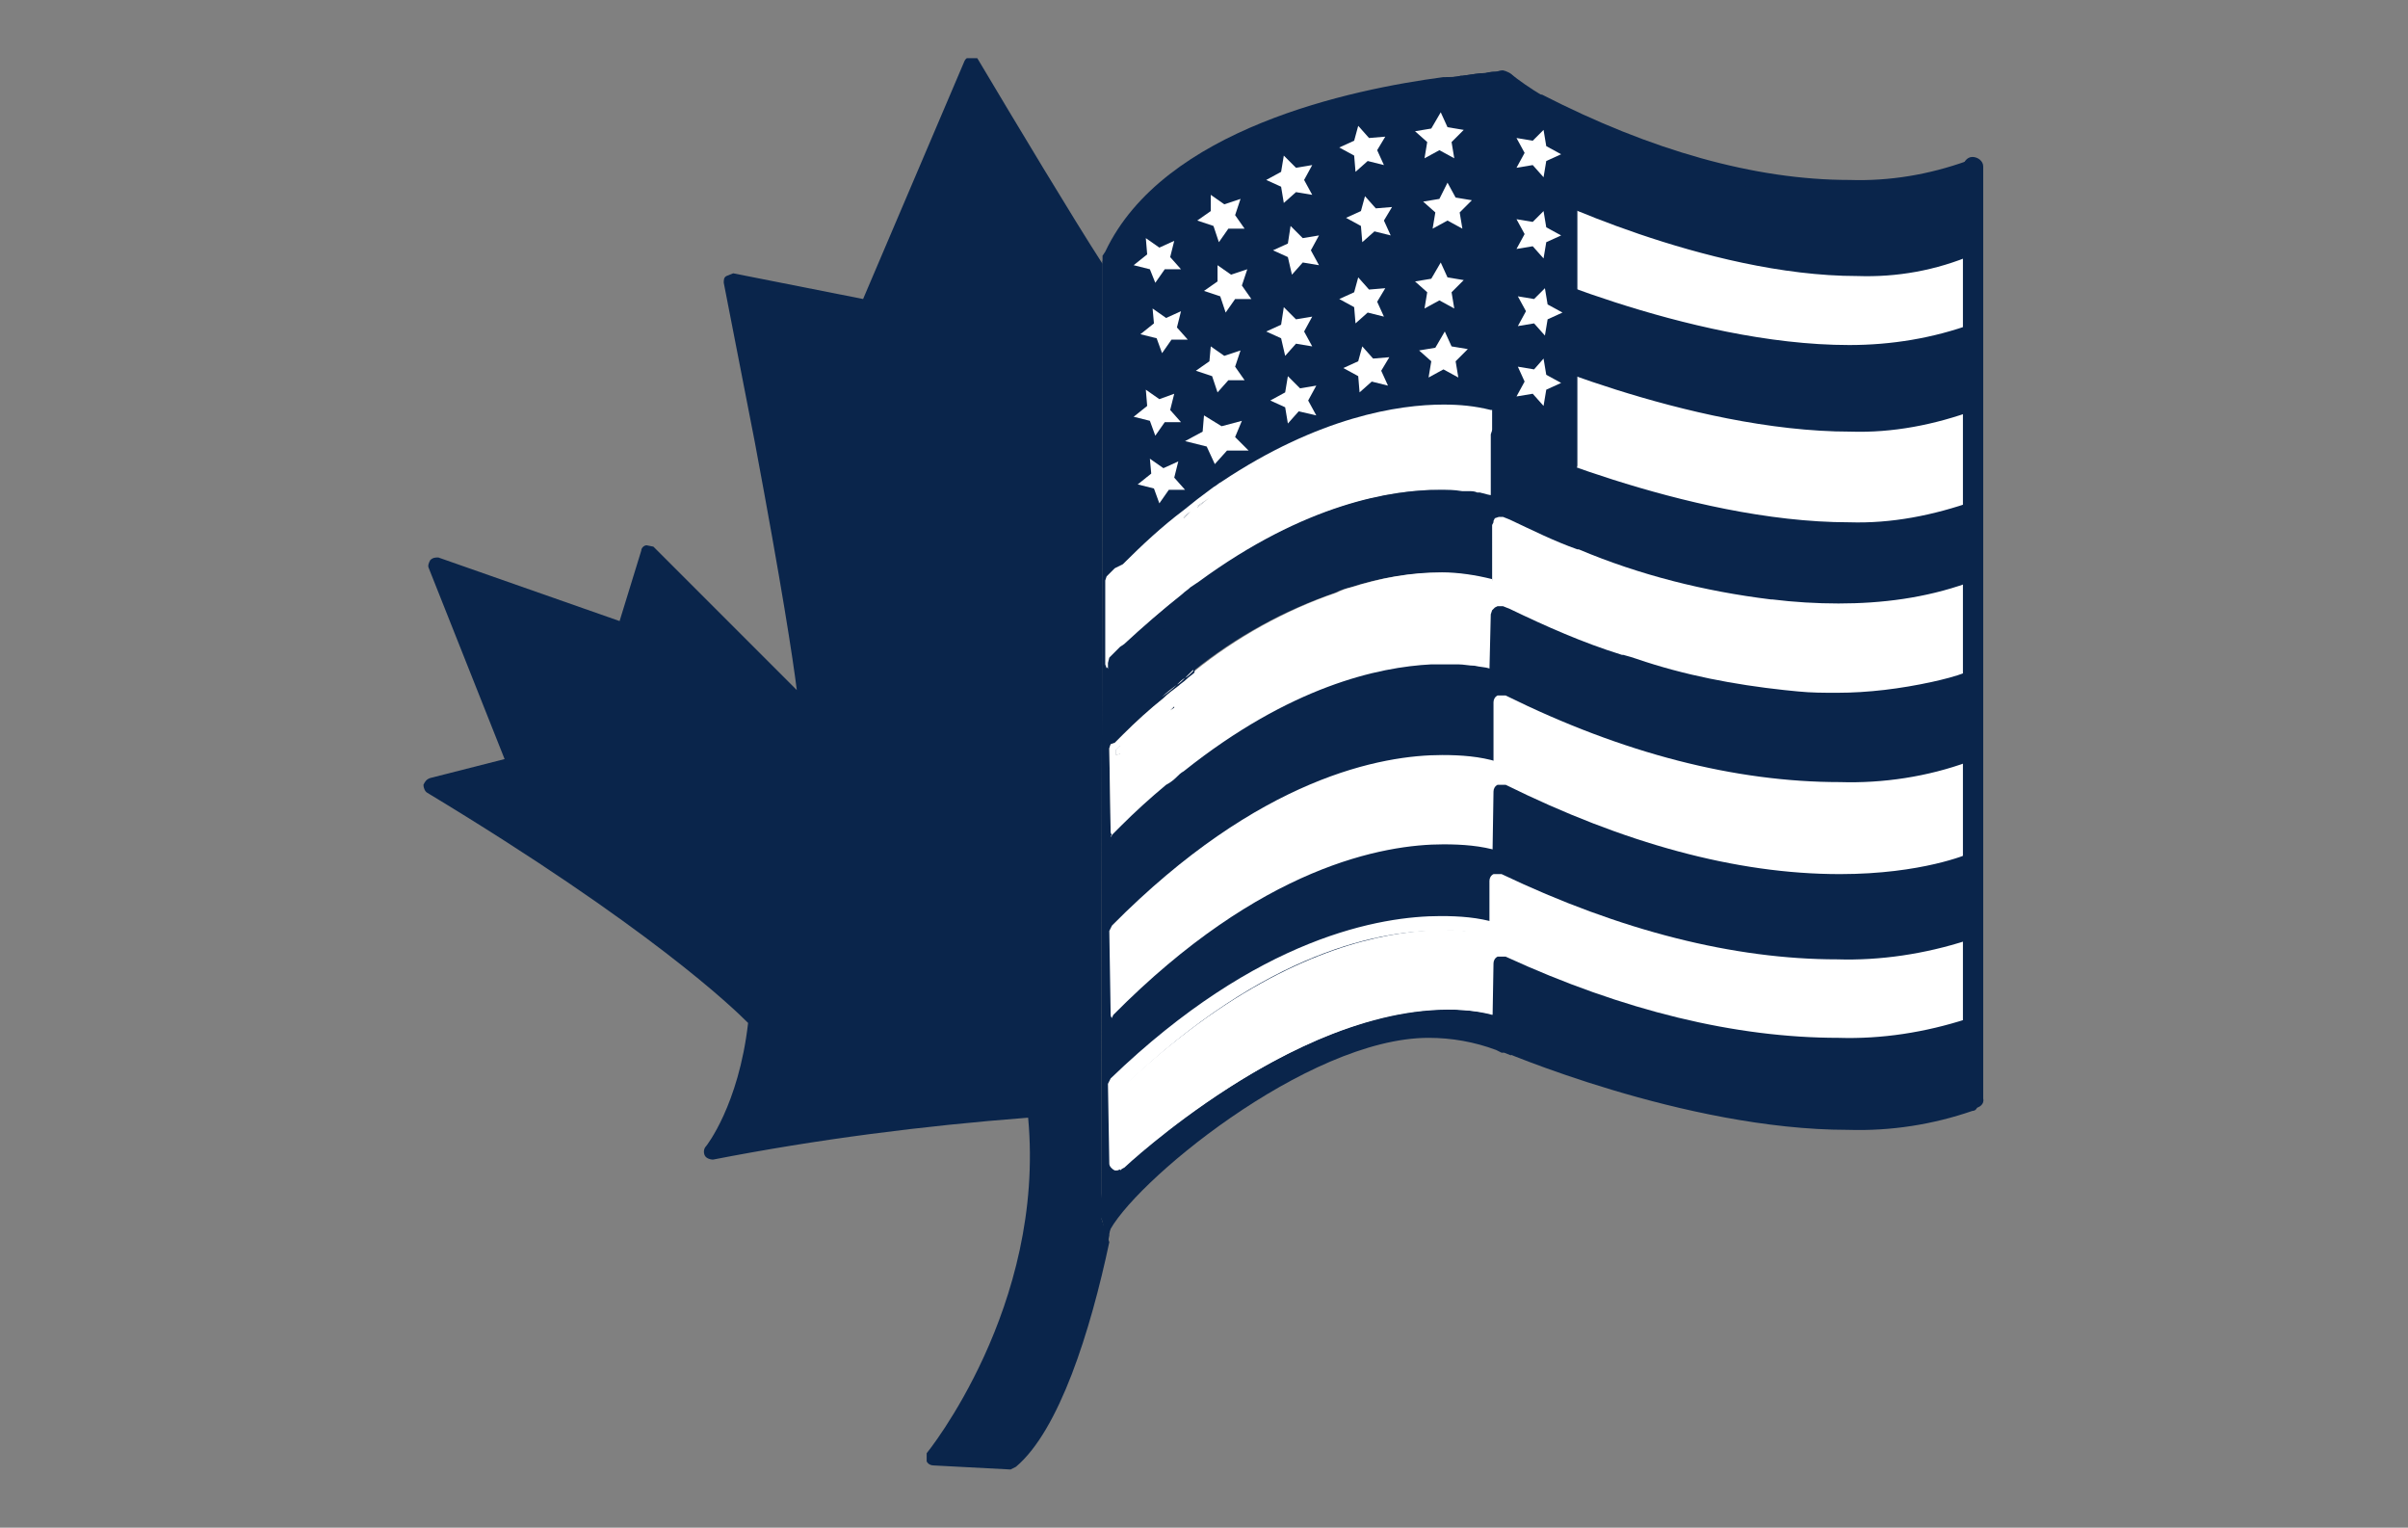 <?xml version="1.0" encoding="utf-8"?>
<!-- Generator: Adobe Illustrator 25.4.1, SVG Export Plug-In . SVG Version: 6.00 Build 0)  -->
<svg version="1.1" id="Layer_1" xmlns="http://www.w3.org/2000/svg" xmlns:xlink="http://www.w3.org/1999/xlink" x="0px" y="0px"
	 viewBox="0 0 178 112.9" style="enable-background:new 0 0 178 112.9;" xml:space="preserve">
<rect x="0" y="0" width="178" height="112.9" fill="#808080" stroke="none"/>
<style type="text/css">
	.st0{fill:#0A254B;}
	.st1{clip-path:url(#SVGID_00000091703148502500317720000016366335072369561497_);}
	.st2{fill:#FFFFFF;}
	.st3{display:none;}
	.st4{display:inline;}
</style>
<g id="Group_545" transform="translate(0 0)">
	<path id="Path_715" class="st0" d="M82.5,55.4v0.4l0.3-0.1v-0.6L82.5,55.4z"/>
	<path id="Path_716" class="st0" d="M86.5,52.5l0.3-0.2v-0.1L86.5,52.5z"/>
	<g id="Group_544" transform="translate(0 -0.001)">
		<g>
			<defs>
				<rect id="SVGID_1_" x="31.3" y="4.3" width="115.4" height="104.3"/>
			</defs>
			<clipPath id="SVGID_00000155840765704997727580000011581594646514281624_">
				<use xlink:href="#SVGID_1_"  style="overflow:visible;"/>
			</clipPath>
			<g id="Group_543" style="clip-path:url(#SVGID_00000155840765704997727580000011581594646514281624_);">
				<path id="Path_717" class="st0" d="M87.5,43.8c0.2-0.2,0.4-0.3,0.6-0.5v0.4l0,0.4v0.4l0,0.4l0,0.3c-0.1,1.5-0.2,3.2-0.4,4.9v0
					l0,0.1c-0.2,0.2-0.4,0.3-0.6,0.5c-0.4,0.3-0.8,0.6-1.1,0.9l0,0c-1,0.8-2,1.7-3,2.7l-0.3,0.3l-0.3,0.3L82.1,55L82,55.3v0l0,0.1
					l0.1,6.1l0.1,0.3l0.1-0.1l0.4-0.4l0.2-0.2c1-1.1,2.2-2.1,3.3-3c0.2-0.2,0.5-0.4,0.7-0.5L86.7,58l-0.1,0.4l0,0.4v0l-0.1,0.4
					c-0.3,1.9-0.5,3.7-0.8,5.5l-0.1,0.3l-0.1,0.5v0l-0.1,0.3c0,0.2,0,0.4-0.1,0.6v0l-0.1,0.3c-0.3,2-0.6,3.9-0.9,5.6l-0.1,0.4
					l-0.1,0.4v0l-0.1,0.5l-0.1,0.4l-0.1,0.5v0c-0.3,1.9-0.6,3.4-0.7,4.3c-0.1,0.3-0.1,0.6-0.2,0.9l-0.1,0.2v0.1
					c0,0.2-0.1,0.4-0.1,0.6l-0.1,0.3c0,0.2-0.1,0.5-0.1,0.9c-0.1,0.5-0.2,1.2-0.3,2l0,0.3v0.1c-0.1,0.8-0.3,1.6-0.4,2.5
					c-0.1,0.3-0.1,0.5-0.2,0.8c-0.2,0.8-0.3,1.7-0.5,2.6L81.6,90v-2.5l0.1-62.2l0-3.5l0-1l0.1,0.1c0.2,0.3,0.4,0.5,0.5,0.7l0,0
					c0.2,0.3,0.4,0.5,0.6,0.7h0l0,0c0.6,0,6.5-2.2,6.5-2.2c-0.7,1.6-1.3,3.2-1.8,4.8l-0.1,0.2c-0.4,1.3-0.7,2.6-1,4
					c-0.1,0.7-0.2,1.4-0.3,2c-0.1,1.1,0,2.2,0.3,3.2c0,0.3,0.1,0.5,0.3,0.7c0.1,0.2,0.3,0.5,0.5,0.7c0.1,0.1,0.2,0.3,0.3,0.5
					c0.1,0.3,0.2,0.6,0.3,1v0l-0.2,0.2l-0.3,0.2c-1.6,1.2-3.1,2.6-4.5,4L82.4,42l-0.2,0.2l-0.3,0.3l-0.1,0.1l-0.1,0.3v6.2l0.1,0.3
					v-0.3l0.2-0.4l0.2-0.2l0.1-0.1l0.5-0.5l0.1-0.1l0.3-0.2C84.5,46.2,86,44.9,87.5,43.8"/>
				<path id="Path_718" class="st0" d="M87.4,38.2l0.5-0.4l0,0.1L87.4,38.2L87.4,38.2z"/>
				<path id="Path_719" class="st0" d="M88,37.8l-0.5,0.4v0.1L88,37.8L88,37.8z M88.1,43.3c-0.2,0.2-0.4,0.3-0.6,0.5v0.3l0,0.5
					l0,0.3l0,0.5v0.3c-0.1,1.5-0.2,3.2-0.4,5v0.1c0.2-0.2,0.4-0.3,0.6-0.5c0.2-0.1,0.4-0.3,0.6-0.5l0-0.1c0.2-1.9,0.3-3.5,0.4-4.9
					l0-0.4V44l0-0.4v-0.8L88.1,43.3z M87.8,50.7l0.3-0.2v-0.1L87.8,50.7z M89.8,19.7c-0.2-0.2-0.4-0.2-0.6-0.1
					c-1.2,0.5-2.5,0.9-3.6,1.3l-0.2,0.1c-1.1,0.4-2,0.7-2.3,0.8l-0.2-0.3h0c-0.2-0.2-0.4-0.5-0.6-0.8v0c-0.2-0.2-0.3-0.5-0.5-0.8
					l-0.1-0.1v1.1l0,1l0,0c0.2,0.2,0.3,0.4,0.5,0.6l0,0c0.3,0.4,0.5,0.4,0.6,0.4h0.1c1.8-0.5,3.7-1.1,5.4-1.8
					c-0.3,0.8-0.8,2-1.2,3.3c-0.1,0.3-0.2,0.6-0.2,0.8c-0.4,1.4-0.8,2.8-1,4.2c-0.1,0.8-0.2,1.6-0.2,2.4c0,0.9,0.1,1.8,0.3,2.7l0,0
					c0.1,0.6,0.4,1.1,0.8,1.6l0.1,0.1c0.2,0.4,0.4,0.9,0.4,1.3v0.1l0.3-0.2l0.2-0.2l0.5-0.4v0c-0.1-0.5-0.3-1.1-0.7-1.5
					c-0.3-0.3-0.5-0.7-0.6-1.1l0-0.1c-0.3-1-0.3-2-0.2-3l0-0.5c0.4-3.1,1.2-6.1,2.4-9l0.2-0.5c0.1-0.3,0.2-0.5,0.3-0.8
					C90,20.2,89.9,19.9,89.8,19.7 M88.1,50.5L88.1,50.5l-0.3,0.2L88.1,50.5z M87.5,43.8v0.3l0,0.5l0,0.3l0,0.5v0.3
					c-0.1,1.5-0.2,3.2-0.4,5v0.1c0.2-0.2,0.4-0.3,0.6-0.5c0.2-0.1,0.4-0.3,0.6-0.5l0-0.1c0.2-1.9,0.3-3.5,0.4-4.9l0-0.4V44L88,44.4
					v-0.4l0-0.4c0.2-0.2,0.4-0.3,0.6-0.4v-0.4l-0.6,0.4C87.9,43.4,87.7,43.6,87.5,43.8 M88,37.8l-0.5,0.4v0.1L88,37.8L88,37.8z
					 M86.1,58.1l-0.1,0.4L86,59l-0.1,0.4l-0.1,0.5v0c-0.2,1.8-0.5,3.6-0.7,5.4v0l-0.1,0.3L85,66.2L85,66.5l-0.1,0.6l0,0.3v0
					c-0.3,1.9-0.6,3.7-0.9,5.5l-0.1,0.5v0l-0.1,0.4l-0.1,0.5v0l-0.1,0.4c-0.1,0.2-0.1,0.4-0.1,0.5v0c-0.1,0.6-0.2,1.2-0.3,1.8v0.1
					c-0.2,0.8-0.3,1.7-0.5,2.4v0l-0.1,0.2l0,0.1v0.1c0,0,0,0.2-0.1,0.5v0.1c-0.1,0.3-0.1,0.8-0.2,1.4c-0.1,0.6-0.2,1.3-0.3,2.1
					l0,0.2c-0.1,0.9-0.3,2-0.5,3.1V90l0.1,0.3l0.3,1.5l0.1-0.5l0-0.1c0.3-1.4,0.5-2.7,0.8-3.9l0.1-0.2c0-0.2,0.1-0.5,0.1-0.7v0
					c0.1-0.6,0.2-1.2,0.3-1.8v-0.2c0.2-1.2,0.3-2.2,0.5-2.9c0-0.4,0.1-0.7,0.1-0.8l0-0.3v0c0-0.1,0.1-0.3,0.1-0.6l0-0.3v0
					c0.1-0.3,0.1-0.6,0.2-0.9c0.2-1.1,0.5-2.6,0.8-4.4l0.1-0.5l0.1-0.5v0l0.1-0.4l0.1-0.5l0.1-0.4c0.3-1.7,0.6-3.6,0.9-5.6l0-0.3
					c0-0.2,0.1-0.4,0.1-0.6l0.1-0.2c0-0.2,0-0.4,0.1-0.6l0.1-0.3c0.2-1.6,0.4-3.2,0.6-4.8c0-0.2,0.1-0.5,0.1-0.7l0-0.3v0l0.1-0.5
					l0.1-0.4v0l0.1-0.4c-0.2,0.2-0.4,0.3-0.6,0.5S86.3,57.9,86.1,58.1 M88,37.8l-0.5,0.4v0.1L88,37.8L88,37.8z M86.8,57.6
					c-0.2,0.2-0.5,0.4-0.7,0.5l-0.1,0.4L86,59l-0.1,0.4l-0.1,0.5v0c-0.2,1.8-0.5,3.6-0.7,5.4v0l-0.1,0.3L85,66.2L85,66.5l-0.1,0.6
					l0,0.3v0c-0.3,1.9-0.6,3.7-0.9,5.5l-0.1,0.5v0l-0.1,0.4l-0.1,0.5v0l-0.1,0.4c-0.1,0.2-0.1,0.4-0.1,0.5v0
					c-0.1,0.6-0.2,1.2-0.3,1.8v0.1c-0.2,0.8-0.3,1.7-0.5,2.4v0l0.5-0.5l0.2-0.2c0.2-0.2,0.5-0.4,0.7-0.6c0.2-1.1,0.5-2.6,0.8-4.4
					l0.1-0.5l0.1-0.5v0l0.1-0.4l0.1-0.5l0.1-0.4c0.3-1.7,0.6-3.6,0.9-5.6l0-0.3c0-0.2,0.1-0.4,0.1-0.6l0.1-0.2c0-0.2,0-0.4,0.1-0.6
					l0.1-0.3c0.2-1.6,0.4-3.2,0.6-4.8c0-0.2,0.1-0.5,0.1-0.7l0-0.3v0l0.1-0.5l0.1-0.4v0l0.1-0.4C87.2,57.2,87,57.4,86.8,57.6
					 M87.8,50.7l0.3-0.2v-0.1L87.8,50.7z M88,44.4v-0.4l0-0.4v-0.4c-0.2,0.2-0.4,0.3-0.6,0.5v0.3l0,0.5l0,0.3l0,0.5v0.3
					c-0.1,1.5-0.2,3.2-0.4,5v0.1c0.2-0.2,0.4-0.3,0.6-0.5c0.2-0.1,0.4-0.3,0.6-0.5l0-0.1c0.2-1.9,0.3-3.5,0.4-4.9l0-0.4V44L88,44.4z
					"/>
				<path id="Path_720" class="st0" d="M82,91.8L82,91.8c-1.4,6.6-3.7,13.9-6.9,16.6l-0.4,0.2h0l-5.7-0.3c-0.2,0-0.4-0.1-0.5-0.3
					v-0.6c0,0,8.8-10.8,7.5-24.8c-7.8,0.6-15.6,1.6-23.3,3.1c-0.2,0-0.5-0.1-0.6-0.3c-0.1-0.2-0.1-0.5,0.1-0.7c0,0,2.4-3,3.1-9.1
					c-1.1-1.1-7.3-7.1-23.7-17c-0.2-0.1-0.3-0.4-0.3-0.6c0.1-0.2,0.2-0.4,0.5-0.5l5.5-1.4l-5.6-14.1c-0.1-0.2,0-0.4,0.1-0.6
					c0.2-0.2,0.4-0.2,0.6-0.2l13.4,4.7l1.6-5.2c0-0.2,0.2-0.4,0.4-0.4l0.5,0.1l10.6,10.6c-0.3-2.4-1.1-7.6-3.1-18.3l-2.3-11.8
					c0-0.2,0-0.4,0.2-0.5l0.5-0.2l9.6,1.9l7.5-17.6c0.1-0.2,0.3-0.3,0.5-0.4c0.2,0,0.4,0.1,0.5,0.3c2.8,4.7,7,11.7,9.2,15.1v1.1l0,1
					l0,3.5l-0.1,62.2V90l0.1,0.3L82,91.8z"/>
				<path id="Path_721" class="st0" d="M88,37.9l-0.5,0.4v-0.1L88,37.9L88,37.9z"/>
				<path id="Path_722" class="st0" d="M89.4,36.8c-0.3,0.2-0.6,0.5-0.9,0.7l0-0.1C88.8,37.2,89.1,37,89.4,36.8"/>
				<path id="Path_723" class="st0" d="M82.8,55.7l-0.3,0.1v-0.4l0.3-0.3V55.7z"/>
				<path id="Path_724" class="st0" d="M86.8,52.3l-0.3,0.2L86.8,52.3L86.8,52.3z"/>
				<path id="Path_725" class="st0" d="M88.1,50.4L88.1,50.4l-0.3,0.3L88.1,50.4z"/>
				<path id="Path_726" class="st0" d="M111.3,76.3l-0.4-0.2l-0.6-0.3c-0.3-0.2-0.6-0.3-1-0.4h0c-4-1.3-9.1,0.5-13.8,3l-0.2,0.1
					c-4.4,2.5-8.6,5.5-12.5,8.8c-0.4,0.4-0.7,0.6-0.7,0.6V61.7l0.4-0.4l0.2-0.2c1-1.1,2.2-2.1,3.3-3c0.2-0.2,0.5-0.4,0.7-0.5
					s0.4-0.4,0.6-0.5c7.9-6.3,14.4-7.7,18.3-7.9c0.3,0,0.6,0,0.9,0c0.4,0,0.8,0,1.1,0c0.4,0,0.8,0.1,1.2,0.1
					c0.5,0.1,0.8,0.1,1.1,0.2l0.2,0l0.1-4.2l-0.1-0.3v-2.2c-1.2-0.3-2.5-0.5-3.7-0.5c-2.3,0-4.5,0.4-6.7,1.1
					c-0.4,0.1-0.7,0.2-1.1,0.4c-3.8,1.3-7.4,3.3-10.5,5.8l0,0.1c-0.2,0.2-0.4,0.3-0.6,0.5c-0.2,0.2-0.4,0.3-0.6,0.5
					c-0.4,0.3-0.8,0.6-1.1,0.9l0,0c-1,0.8-2,1.7-3,2.7l-0.3,0.3l-0.3,0.3v-6.4l0.1-0.1l0.5-0.5l0.1-0.1l0.3-0.2
					c1.4-1.3,2.8-2.6,4.3-3.7c0.2-0.2,0.4-0.3,0.6-0.5l0.6-0.4c7.9-5.8,14.3-6.8,17.8-6.8c0.6,0,1.1,0,1.7,0.1l0.5,0
					c0.2,0,0.4,0.1,0.6,0.1l0.2,0c0.5,0.1,0.8,0.2,0.9,0.2l0-3.7v-2.5l-0.1,0c-1.2-0.3-2.3-0.4-3.5-0.4c-3.3,0-9.2,0.9-16.4,5.7
					c-0.2,0.1-0.4,0.3-0.6,0.4c-0.3,0.2-0.5,0.4-0.8,0.6l-0.4,0.3l-0.5,0.4l-0.2,0.2l-0.3,0.2c-1.6,1.2-3.1,2.6-4.5,4L82.4,42
					l-0.2,0.2V19.1C86.5,9.2,102.8,6.6,108.6,6l0.5-0.1h0.1c0.5-0.1,1-0.1,1.2-0.1l0.3,0l0,2l0,4.2v0l0,6.6l0,0.3v0l0,6.1v0.5l0,2.5
					l0,2.3v2.9l0.1,4.2v1.5l0.1,5.7v1l0,4.5v1.7l0,0.4l0,5.6v0.9l0.1,4.7v2.1l0,5.1v0l0,0.6v0.8L111.3,76.3z"/>
				<path id="Path_727" class="st0" d="M82.5,55.4v0.4l0.3-0.1v-0.6L82.5,55.4z M82.5,55.4v0.4l0.3-0.1v-0.6L82.5,55.4z M111.9,72.4
					v-1.4l-0.1-4.7v-1.7l-0.1-5.1v-1.6l-0.1-5v-1.5l-0.1-5v-1.5l-0.1-4.9V38l0-4.4l0-0.6v-1.3l-0.1-5.8v-0.8l-0.1-5.8v-0.8l-0.1-6.1
					v-0.6l0-3.8V7.4l0-1.5V5.4l-0.2-0.1L111,5.3h-0.4c-0.1,0-0.4,0-0.8,0.1c-0.4,0-1,0.1-1.7,0.2h-0.1c-0.4,0.1-0.8,0.1-1.3,0.1
					c-6.8,0.9-20.7,3.8-25,12.9l-0.2,0.3v6.4l-0.1,62.2V90l0.1,0.3l0.3,1.5l0.1-0.5l0-0.1c1.6-3.6,14.7-14.5,23.7-14.5
					c1.7,0,3.4,0.3,5,0.9l0.4,0.2h0.1l0.1,0l0.5,0.2v-1.2L111.9,72.4z M81.9,42.5l0.3-0.3l0.2-0.2l0.4-0.4V19.3
					c4.1-9.2,19.3-11.9,25.4-12.6c0.4,0,0.8-0.1,1.1-0.1c0.3,0,0.5-0.1,0.7-0.1l0.1,0v0.4l0.2,23.4v2.5l0,3.7v0.6l0,0.6v1.1l0,4.2
					v0.9l0,1.3v0.4l0,4.2v1.9l0,0.4v1.6l0,2.7v2.2l0.1,4.5v2.4l0,3.4l0,1.5v1.7l0,3.4l-0.3-0.2l-0.6-0.3c-1.1-0.3-2.2-0.5-3.3-0.5
					c-3.5,0-7.5,1.5-11.2,3.5c-0.3,0.2-0.7,0.3-1,0.5c-4,2.3-7.7,5-11.2,8l-0.1,0l-0.2,0.1V61.2l-0.2,0.2l-0.4,0.4l-0.1,0.1L82,61.6
					l-0.1-6.1l0-0.1v0l0.1-0.3l0.1-0.1l0.3-0.3l0.3-0.3v-6.4l-0.5,0.5l-0.1,0.1L82,48.6l-0.1,0.4v0.3l-0.1-0.3v-6.2L81.9,42.5
					L81.9,42.5z M82.5,55.8l0.3-0.1v-0.6l-0.3,0.3V55.8z"/>
				<path id="Path_728" class="st0" d="M110.8,30.4V31h-0.1l-0.3,0h-0.1v-0.7l-0.1,0c-1.2-0.3-2.3-0.4-3.5-0.4
					c-3.3,0-9.2,0.9-16.4,5.7c-0.2,0.1-0.4,0.3-0.6,0.4c-0.4,0.3-0.8,0.6-1.2,0.9l-0.5,0.4l-0.5,0.4c-1.6,1.2-3.1,2.6-4.5,4L82.4,42
					l-0.2-19.5v-0.9l0-1v-1.5c5.5-10,21.9-12.6,27-13.2h0.1c0.5-0.1,1-0.1,1.2-0.1l0.3,0v2l0,4.4l0,6.4v6.9L110.8,30.4z"/>
				<path id="Path_729" class="st0" d="M88,37.8l-0.5,0.4v0.1L88,37.8L88,37.8z M88.5,37.4L88.5,37.4c0.3-0.2,0.6-0.4,0.9-0.6
					C89.1,37,88.8,37.2,88.5,37.4 M111.3,25.8v-7.3l0-6.2v-0.6l0-3.8V5.9l-0.2-0.4L111,5.3l-0.1,0l-0.1,0l-0.2,0h0
					c-0.1,0-0.4,0-0.8,0.1c-0.4,0-1,0.1-1.7,0.2h-0.1c-0.4,0.1-0.8,0.1-1.3,0.2c-6.6,1-19.8,4-25,12.9l-0.1,0.3v0.1l-0.1,0.2v1.7
					l0,1l0,3.5l0.1,17.3l0.1-0.1l0.3-0.3l0.2-0.2l0.4-0.4c1.4-1.4,2.9-2.7,4.5-4l0.3-0.2l-0.3,0.2c-1.5,1.1-3,2.4-4.4,3.8l-0.1-18.5
					v-1.4l0-2.2c5.1-9,19.5-11.8,25.4-12.6c0.4,0,0.8-0.1,1.1-0.1c0.3,0,0.5-0.1,0.7-0.1l0.1,0v0.4l0.1,23.4l0.1,0v1.2h0.1l0.2,0
					h0.1l0.1,0h0.1l0.2-0.1l0.1-0.2l0.1-0.3L111.3,25.8z M88.4,36.9l0.4-0.3L88.4,36.9l-0.5,0.3l-0.2,0.2l0.2-0.2L88.4,36.9z"/>
				<path id="Path_730" class="st2" d="M110.7,31v0.6l0,0.7v1l-0.1,3.4v0.5l-0.2,0l-0.5-0.1l-0.1,0c-7.3-1.4-15.6,3.1-21.1,7
					l-0.6,0.4c-0.2,0.1-0.4,0.3-0.6,0.4c-1.6,1.2-2.9,2.3-3.8,3l-0.4,0.4l-0.4,0.4c-0.3,0.3-0.5,0.5-0.5,0.5v-0.8l0.5-0.5l0.1-0.1
					l0.3-0.2c1.4-1.3,2.8-2.6,4.3-3.7c0.2-0.2,0.4-0.3,0.6-0.5l0.6-0.4c7.9-5.8,14.3-6.8,17.8-6.8c0.6,0,1.1,0,1.7,0.1l0.5,0
					c0.2,0,0.4,0.1,0.6,0.1l0.2,0c0.5,0.1,0.8,0.2,0.9,0.2l0-3.7v-1.9l0.1,0L110.7,31L110.7,31z"/>
				<path id="Path_731" class="st2" d="M111,30.5L111,30.5l-0.1-0.1l-0.1,0l-0.4-0.1l-0.1,0v2.5l0,3.7c-0.2,0-0.5-0.1-0.9-0.2
					l-0.2,0c-0.2-0.1-0.4-0.1-0.6-0.1l-0.5,0c-0.4,0-0.8,0-1.1,0c-6.6,0-13.5,3.7-18.4,7.1c-0.2,0.2-0.4,0.3-0.6,0.4
					c-0.2,0.1-0.4,0.3-0.6,0.4c-1.9,1.4-3.3,2.6-4.3,3.4l-0.3,0.2l-0.1,0.1l-0.5,0.5l-0.1,0.1L82,48.6l-0.2,0.4v0.3l0.2,0.2l0.1,0
					l0.1,0l0.1,0l0.3-0.2l0.1-0.1c0.2-0.2,0.6-0.5,1.2-1.1l0.1-0.1c0.8-0.7,1.9-1.6,3.3-2.6c0.2-0.2,0.4-0.3,0.6-0.5
					c0.2-0.2,0.4-0.3,0.6-0.4c4.8-3.4,11.8-7.4,18.4-7.4c0.6,0,1.2,0,1.8,0.1c0.3,0,0.6,0.1,0.9,0.2c0.2,0,0.4,0,0.6,0.1h0.1l0.1,0
					l0.4-0.1h0.1l0.1,0l0,0l0.2-0.4l0.1-3.6v-1.3l0-0.3V31L111,30.5z M89.4,36.8c-0.3,0.2-0.6,0.4-0.9,0.6l0,0.1
					C88.8,37.3,89.1,37,89.4,36.8 M88,37.8l-0.5,0.4v0.1L88,37.8L88,37.8z"/>
				<path id="Path_732" class="st2" d="M110.3,32.8v-2.5l-0.1,0c-1.2-0.3-2.3-0.4-3.5-0.4c-3.3,0-9.2,0.9-16.4,5.7
					c-0.2,0.1-0.4,0.3-0.6,0.4c-0.4,0.3-0.8,0.6-1.2,0.9l-0.5,0.4l-0.5,0.4c-1.6,1.2-3.1,2.6-4.5,4L82.4,42l-0.2,0.2l-0.3,0.3
					l-0.1,0.1l-0.1,0.3v6.2l0.1,0.3v-0.3l0.2-0.4l0.2-0.2l0.1-0.1l0.5-0.5l0.1-0.1l0.3-0.2c1.4-1.3,2.8-2.6,4.3-3.7
					c0.2-0.2,0.4-0.3,0.6-0.5l0.6-0.4c7.9-5.8,14.3-6.8,17.8-6.8c0.6,0,1.1,0,1.7,0.1l0.5,0c0.2,0,0.4,0.1,0.6,0.1l0.2,0
					c0.5,0.1,0.8,0.2,0.9,0.2L110.3,32.8z M89.4,36.8c-0.3,0.2-0.6,0.5-0.9,0.7l0-0.1C88.8,37.2,89.1,37,89.4,36.8 M88,37.8L88,37.8
					l-0.5,0.5v-0.1L88,37.8z"/>
				<path id="Path_733" class="st0" d="M87.8,50.7l0.3-0.3v0.1L87.8,50.7z"/>
				<path id="Path_734" class="st0" d="M110.3,37.1v6.1h-0.1v-0.4c-1.2-0.3-2.5-0.5-3.7-0.5c-2.3,0-4.5,0.4-6.7,1.1
					c-0.4,0.1-0.7,0.2-1.1,0.4c-3.8,1.3-7.4,3.3-10.5,5.8l0,0.1c-0.2,0.2-0.4,0.3-0.6,0.5c-0.2,0.2-0.4,0.3-0.6,0.5
					c-0.4,0.3-0.8,0.6-1.1,0.9l0,0c-1,0.8-2,1.7-3,2.7l-0.3,0.3l-0.1-5v-0.5l0.4-0.4l0.4-0.4l0.5-0.4c1.2-1.2,2.4-2.3,3.8-3.3
					c0.2-0.2,0.4-0.3,0.6-0.5c0.2-0.2,0.4-0.3,0.6-0.4v0c10.9-8.2,19-7.2,21.1-6.7C110,37,110.2,37,110.3,37.1L110.3,37.1z"/>
				<path id="Path_735" class="st0" d="M110.9,37L110.9,37l-0.3-0.3l-0.1-0.1l-0.2,0v0c-0.2,0-0.5-0.1-0.9-0.2l-0.2,0
					c-0.2-0.1-0.4-0.1-0.6-0.1l-0.5,0c-0.6-0.1-1.1-0.1-1.7-0.1c-3.5,0-9.9,1-17.8,6.8l-0.6,0.4c-0.2,0.2-0.4,0.3-0.6,0.5
					c-1.5,1.2-2.9,2.4-4.3,3.7l-0.3,0.2l-0.1,0.1l-0.5,0.5l-0.1,0.1L82,48.6l-0.1,0.4v0.3l0.1,5.8l0,0l0.1-0.3l0.1-0.1l0.3-0.3
					l0.3-0.3c1-1,2-1.9,3-2.7c-0.9,0.7-1.8,1.5-2.7,2.3L83,49.3l0.6-0.6l0.4-0.4l0.1-0.1c1.1-1.1,2.2-2,3.3-2.9
					c0.2-0.2,0.4-0.4,0.6-0.5c0.2-0.2,0.4-0.3,0.6-0.5c7.9-6.1,14.4-7.2,17.8-7.2c0.8,0,1.6,0.1,2.3,0.2c0.3,0,0.6,0.1,0.9,0.2v4.9
					c-1-0.2-2-0.3-3-0.3c-2.4,0-4.7,0.5-7,1.3c2.2-0.7,4.4-1.1,6.7-1.1c1.3,0,2.5,0.1,3.7,0.5v0.9h0.1v0l0.3-0.1l0.1-0.1v0l0.1-0.3
					v-6.1L110.9,37z M88.1,50.5L88.1,50.5l-0.3,0.2L88.1,50.5z M86.8,52.3L86.8,52.3l-0.3,0.2L86.8,52.3z M82.5,55.8l0.3-0.1v-0.6
					l-0.3,0.3V55.8z"/>
				<path id="Path_736" class="st2" d="M110.3,45v-2.2c-1.2-0.3-2.5-0.5-3.7-0.5c-2.3,0-4.5,0.4-6.7,1.1c-0.4,0.1-0.7,0.2-1.1,0.4
					c-3.8,1.3-7.4,3.3-10.5,5.8l0,0.1c-0.2,0.2-0.4,0.3-0.6,0.5c-0.2,0.2-0.4,0.3-0.6,0.5c-0.4,0.3-0.8,0.6-1.1,0.9l0,0
					c-1,0.8-2,1.7-3,2.7l-0.3,0.3l-0.3,0.3L82.1,55L82,55.3v0l0,0.1l0.1,6.1l0.1,0.3l0.1-0.1l0.4-0.4l0.2-0.2c1-1.1,2.2-2.1,3.3-3
					c0.2-0.2,0.5-0.4,0.7-0.5s0.4-0.4,0.6-0.5c7.9-6.3,14.4-7.7,18.3-7.9c0.3,0,0.6,0,0.9,0c0.4,0,0.8,0,1.1,0
					c0.4,0,0.8,0.1,1.2,0.1c0.5,0.1,0.8,0.2,1.1,0.2l0.2,0l0.1-4.2L110.3,45z M86.5,52.5l0.3-0.3v0.1L86.5,52.5z M88.1,50.4
					L88.1,50.4l-0.3,0.3L88.1,50.4z M82.5,55.8v-0.4l0.3-0.3v0.6L82.5,55.8z"/>
				<path id="Path_737" class="st2" d="M82.8,55.7l-0.3,0.1v-0.4l0.3-0.3V55.7z"/>
				<path id="Path_738" class="st2" d="M86.8,52.3l-0.3,0.2L86.8,52.3L86.8,52.3z"/>
				<path id="Path_739" class="st2" d="M87.4,57.1c7.9-6.3,14.4-7.7,18.3-7.9c-6.9,0.5-13.9,4.9-18.4,8.3v0
					c-0.2,0.2-0.4,0.3-0.6,0.5c-0.2,0.2-0.5,0.4-0.7,0.5c-1.7,1.3-2.8,2.4-3.3,2.8l-0.2,0.2v-0.2l0.2-0.2c1-1.1,2.2-2.1,3.3-3
					c0.2-0.2,0.5-0.4,0.7-0.5C87,57.4,87.2,57.2,87.4,57.1"/>
				<path id="Path_740" class="st2" d="M88.1,50.5l-0.3,0.2L88.1,50.5L88.1,50.5z"/>
				<path id="Path_741" class="st2" d="M110.4,43.5v6.1l-0.1,0l0.1-4.2l-0.1-0.3v-1.6L110.4,43.5z"/>
				<path id="Path_742" class="st2" d="M110.9,43.2L110.9,43.2l-0.1-0.1l-0.2-0.1l-0.2-0.1l-0.1,0h-0.1V45l0.1,0.3l-0.1,4.2l-0.2,0
					c-0.3-0.1-0.7-0.1-1.1-0.2c-0.4-0.1-0.8-0.1-1.2-0.1c-0.3,0-0.7,0-1.1,0c-0.3,0-0.6,0-0.9,0c-3.9,0.2-10.4,1.6-18.3,7.9
					c-0.2,0.1-0.4,0.3-0.6,0.5c-0.2,0.2-0.5,0.4-0.7,0.5c-1.2,1-2.3,2-3.3,3l-0.2,0.2l-0.4,0.4l-0.1,0.1v0l0.1,0.1l0.2,0.2l0.2,0
					l0.2,0L83,62c0,0,1.1-1.1,2.9-2.6c0.2-0.2,0.5-0.4,0.7-0.5v0c0.2-0.2,0.4-0.3,0.6-0.5v0c4.3-3.4,11.5-8.1,18.5-8.6
					c1-0.1,2,0,2.9,0.1c0.4,0,0.7,0.1,1.1,0.2l0.5,0.1h0l0.2,0l0.3-0.1l0.1-0.1l0-0.1l0.1-0.3v-6.1L110.9,43.2z M88.1,50.4l-0.3,0.3
					L88.1,50.4L88.1,50.4z M87.6,50.1c0.2-0.1,0.4-0.3,0.6-0.5l0-0.1C88,49.7,87.8,49.9,87.6,50.1L87.6,50.1
					c-0.2,0.1-0.4,0.3-0.6,0.5c-0.4,0.3-0.8,0.6-1.1,0.9c0.4-0.3,0.8-0.6,1.1-0.9C87.2,50.5,87.4,50.3,87.6,50.1 M82.8,55.1
					l-0.3,0.3v0.4l0.3-0.1V55.1z"/>
				<path id="Path_743" class="st0" d="M82.7,68.3c0,0,15.2-15.1,27.8-12v-6.1c0,0-11.8-4.2-27.9,11.9L82.7,68.3z"/>
				<path id="Path_744" class="st0" d="M110.9,49.8L110.9,49.8l-0.2-0.1l-0.2-0.1l-0.2-0.1l-0.2-0.1c-0.3-0.1-0.7-0.1-1.1-0.2
					c-0.4,0-0.8-0.1-1.2-0.1c-0.3,0-0.7,0-1.1,0c-0.3,0-0.6,0-0.9,0c-3.9,0.2-10.4,1.6-18.3,7.9c-0.2,0.1-0.4,0.3-0.6,0.5
					s-0.5,0.4-0.7,0.5c-1.2,1-2.3,2-3.3,3l-0.2,0.2l-0.4,0.4l-0.1,0.1v0L82,62.2l0.1,6.1l0,0.1l0.1,0.2l0.3,0.2l0.1,0h0.2l0.3-0.1
					c0,0,0.7-0.7,1.8-1.6c0.2-0.2,0.4-0.4,0.7-0.5v0c0.2-0.1,0.4-0.3,0.7-0.5c4.4-3.6,12.8-9.5,20.7-9.5c1.2,0,2.3,0.1,3.4,0.4h0.1
					l0.3-0.1l0.1-0.1l0.1-0.1l0.1-0.3v-6.1L110.9,49.8z M85.8,64.8c-0.2,0.2-0.4,0.4-0.6,0.5v0c-0.8,0.6-1.4,1.2-1.9,1.6l-0.1-4.6
					c0.9-0.9,1.8-1.7,2.7-2.5v0c0.2-0.2,0.5-0.4,0.7-0.6l0.6-0.5c8.7-7.2,15.7-8.4,19.4-8.4c1.1,0,2.2,0.1,3.3,0.4v4.9
					c-1-0.2-2-0.3-3-0.3c-7.8,0-15.7,5.2-20.5,8.9C86.2,64.4,86,64.6,85.8,64.8"/>
				<path id="Path_745" class="st2" d="M82.7,74.9c0,0,15.2-15.1,27.8-12v-6.1c0,0-11.8-4.2-27.9,11.9L82.7,74.9z"/>
				<path id="Path_746" class="st2" d="M83.2,69l0.1,4.6c3.2-2.9,13.6-11.7,23.7-11.7c1,0,2,0.1,3,0.3v-4.9
					c-1.1-0.3-2.2-0.4-3.3-0.4C102.4,56.9,93.7,58.5,83.2,69 M82.7,75.5l-0.2,0c-0.2-0.1-0.4-0.3-0.4-0.5L82,68.8l0.2-0.4
					c10.9-11,20-12.6,24.4-12.6c1.4,0,2.8,0.1,4.1,0.5c0.2,0.1,0.4,0.3,0.4,0.5v6.1l-0.2,0.5l-0.5,0.1c-1.1-0.3-2.3-0.4-3.4-0.4
					c-11.4,0-23.7,12.1-23.8,12.3L82.7,75.5z"/>
				<path id="Path_747" class="st0" d="M82.8,81.6c0,0,15.2-15.1,27.8-12v-6.1c0,0-11.8-4.2-27.9,11.9L82.8,81.6z"/>
				<path id="Path_748" class="st0" d="M83.3,75.6l0.1,4.6c3.2-2.9,13.6-11.7,23.7-11.7c1,0,2,0.1,3,0.3v-4.9
					c-1.1-0.3-2.2-0.4-3.3-0.4C102.5,63.6,93.8,65.1,83.3,75.6 M82.8,82.1l-0.2,0c-0.2-0.1-0.4-0.3-0.4-0.5l-0.1-6.2l0.2-0.4
					c10.9-11,20-12.6,24.4-12.6c1.4,0,2.8,0.1,4.1,0.5c0.2,0.1,0.4,0.3,0.4,0.5v6.1L111,70l-0.5,0.1c-1.1-0.3-2.3-0.4-3.4-0.4
					c-11.3,0-23.7,12.1-23.8,12.3L82.8,82.1z"/>
				<path id="Path_749" class="st2" d="M82.8,86.5c0,0,15.2-14.4,27.8-11.5v-5.8c0,0-11.8-4-27.9,11.4L82.8,86.5z"/>
				<path id="Path_750" class="st2" d="M83.1,80.3l0.1,4.4c3.2-2.8,13.6-11.2,23.7-11.2c1,0,2,0.1,3,0.3v-4.7
					c-1.1-0.2-2.2-0.4-3.3-0.3C102.3,68.7,93.6,70.2,83.1,80.3 M82.6,86.5l-0.2,0c-0.2-0.1-0.4-0.3-0.4-0.5l-0.1-5.9l0.2-0.4
					c10.9-10.5,20-12,24.4-12c1.4,0,2.8,0.1,4.1,0.5c0.2,0.1,0.4,0.3,0.4,0.5v5.8l-0.2,0.4l-0.5,0.1c-1.1-0.3-2.3-0.4-3.4-0.4
					c-11.3,0-23.7,11.6-23.8,11.7L82.6,86.5z"/>
				<path id="Path_751" class="st0" d="M110.8,38.4c0,0,21.8,10.3,34.7,4.9v-6.2c0,0-12.8,5.8-34.7-5L110.8,38.4z"/>
				<path id="Path_752" class="st0" d="M146.1,36.9l-0.2-0.2l-0.1-0.1l-0.2-0.1h0l-0.3,0.1c0,0-0.1,0-0.3,0.1
					c-0.5,0.2-1.1,0.3-1.6,0.5c-0.6,0.1-1.3,0.3-2.1,0.4c-0.7,0.1-1.5,0.3-2.3,0.3c-0.8,0.1-1.6,0.1-2.3,0.1c-0.3,0-0.6,0-0.9,0
					c-6.5-0.1-12.9-1.5-18.9-3.9l-0.2-0.1l0,0c-0.2,0-0.4-0.1-0.6-0.2c-0.2,0-0.4-0.1-0.6-0.2c-1.3-0.5-2.7-1.1-4-1.8l-0.1,0
					l-0.2-0.1l-0.1-0.1l-0.2,0l-0.1,0h0l-0.2,0l-0.1,0h0l-0.2,0.2l-0.1,0.3v0.7l0,3.7v2l0,0.1v0l0.2,0.2l0.2,0.1l0.1,0l0.1,0
					c0.2,0.1,0.4,0.2,0.6,0.3c0.9,0.4,2.3,1,4.1,1.6c0.5,0.2,1.1,0.4,1.6,0.6c4.2,1.5,8.6,2.6,13,3.3c2.1,0.3,4.2,0.5,6.3,0.5
					c3.1,0.1,6.1-0.5,9-1.6l0.1-0.1l0.2-0.1l0.2-0.2l0.1-0.2v-6.2L146.1,36.9z M111.4,38l0.1-4.4V33l0,0c1.6,0.8,3.2,1.5,4.8,2.1
					c6.2,2.6,12.8,4,19.6,4.1c3.1,0.1,6.2-0.4,9.2-1.3v4.9c-2.7,1-5.5,1.4-8.4,1.4c-10.6,0-22.5-5.1-25-6.2L111.4,38z"/>
				<path id="Path_753" class="st2" d="M111,31.8c0,0,21.7,10,34.7,4.7v-6c0,0-12.8,5.6-34.6-4.9L111,31.8z"/>
				<path id="Path_754" class="st2" d="M111.6,31.4c2.2,1,14.4,6.1,25.1,6.1c2.8,0.1,5.7-0.4,8.3-1.3v-4.8c-3,0.9-6,1.3-9.1,1.3
					c-7.5,0-15.7-2-24.3-6.1L111.6,31.4z M136.7,38.6L136.7,38.6c-12.1,0-25.8-6.3-26-6.3c-0.2-0.1-0.3-0.3-0.3-0.5l0.1-6.1
					c0-0.2,0.1-0.4,0.3-0.5l0.6,0c8.7,4.2,17,6.3,24.6,6.3l0,0c3.2,0.1,6.4-0.4,9.5-1.5l0.6,0c0.2,0.1,0.3,0.3,0.3,0.5v6
					c0,0.2-0.1,0.4-0.4,0.5C142.9,38.1,139.8,38.7,136.7,38.6"/>
				<path id="Path_755" class="st0" d="M111.1,25.1c0,0,21.7,9.9,34.5,4.7v-5.9c0,0-12.7,5.6-34.4-4.8L111.1,25.1z"/>
				<path id="Path_756" class="st0" d="M111.7,24.7c2.2,0.9,14.3,6,25,6l0,0c2.8,0.1,5.6-0.4,8.3-1.3v-4.7c-2.9,0.9-6,1.3-9.1,1.2
					c-7.5,0-15.6-2-24.2-6L111.7,24.7z M136.8,31.9L136.8,31.9c-12,0-25.7-6.2-25.9-6.3c-0.2-0.1-0.3-0.3-0.3-0.5l0.1-6.1
					c0-0.2,0.1-0.4,0.3-0.5l0.6,0c8.7,4.2,16.9,6.3,24.5,6.3c3.2,0.1,6.4-0.4,9.4-1.4l0.6,0c0.2,0.1,0.3,0.3,0.3,0.5v5.9
					c0,0.2-0.1,0.4-0.4,0.5C143,31.4,139.9,32,136.8,31.9"/>
				<path id="Path_757" class="st2" d="M111.2,18.5c0,0,21.6,10.1,34.4,4.8v-6.1c0,0-12.6,5.7-34.3-4.9L111.2,18.5z"/>
				<path id="Path_758" class="st2" d="M111.8,18.2c2.2,1,14.2,6.1,24.9,6.1l0,0c2.8,0.1,5.6-0.4,8.3-1.4v-4.8c-2.9,0.9-6,1.3-9,1.3
					l0,0c-7.5,0-15.6-2.1-24.1-6.1L111.8,18.2z M136.7,25.5L136.7,25.5c-12,0-25.6-6.3-25.8-6.4c-0.2-0.1-0.3-0.3-0.3-0.5l0.1-6.2
					c0-0.2,0.1-0.4,0.3-0.5l0.6,0c8.6,4.3,16.9,6.4,24.4,6.4l0,0c3.2,0.1,6.4-0.4,9.4-1.5l0.6,0c0.2,0.1,0.3,0.3,0.3,0.5v6.1
					c0,0.2-0.1,0.4-0.4,0.5C142.9,25,139.8,25.5,136.7,25.5"/>
				<path id="Path_759" class="st0" d="M113.6,13.6c0,0,20.1,9.9,32,4.7v-5.9c0,0-11.8,5.6-31.9-4.8L113.6,13.6z"/>
				<path id="Path_760" class="st0" d="M114.2,13.3c2,1,13.2,6,23.1,6l0,0c2.6,0.1,5.2-0.4,7.7-1.3v-4.7c-2.7,0.9-5.5,1.3-8.4,1.2
					c-6.9,0-14.5-2-22.4-6L114.2,13.3z M137.3,20.4L137.3,20.4c-11.2,0-23.9-6.2-24-6.3c-0.2-0.1-0.3-0.3-0.3-0.5l0.1-6.1
					c0-0.2,0.1-0.4,0.3-0.5l0.6,0c8,4.1,15.7,6.3,22.7,6.3c3,0.1,5.9-0.4,8.7-1.4l0.6,0c0.2,0.1,0.3,0.3,0.3,0.5v5.9
					c0,0.2-0.1,0.4-0.4,0.5C143.1,20,140.2,20.5,137.3,20.4"/>
				<path id="Path_761" class="st2" d="M110.8,45c0,0,21.9,10.1,34.9,4.8v-6c0,0-12.8,5.7-34.8-4.9L110.8,45z"/>
				<path id="Path_762" class="st2" d="M146.1,43.4l-0.1-0.2h0l-0.4-0.1l-0.2,0c-3.1,1.1-6.3,1.5-9.5,1.5c-1.6,0-3.3-0.1-4.9-0.3
					h-0.1c-4.9-0.6-9.7-1.8-14.2-3.7l-0.1,0c-1.7-0.6-3.3-1.4-5-2.2l-0.5-0.2l-0.1,0l-0.1,0h-0.1l-0.3,0.1l-0.1,0.2l0,0l0,0.1
					l-0.1,0.2V45l0.1,0.3l0.1,0.1l0,0l0.1,0.1c0,0,0.2,0.1,0.4,0.2l0.1,0l0.1,0c0.1,0.1,0.4,0.2,0.6,0.2c1.5,0.6,4.3,1.8,7.9,2.9
					c4.1,1.3,8.3,2.2,12.5,2.7c0.5,0,1,0.1,1.4,0.1c1.1,0.1,2.1,0.1,3.2,0.1c3,0.1,6.1-0.4,8.9-1.5l0.3-0.1l0.1-0.1l0.2-0.1l0.1-0.3
					v-6L146.1,43.4z M111.3,44.6l0.1-4.9l0.2,0.1c8.6,4,16.7,6,24.3,6c3.1,0.1,6.2-0.4,9.2-1.3v4.8c-2.7,0.9-5.5,1.4-8.4,1.3
					c-10.4,0-22.2-4.8-25-6L111.3,44.6z"/>
				<path id="Path_763" class="st0" d="M110.8,51.5c0,0,21.8,10.1,34.7,4.8v-6.1c0,0-12.8,5.7-34.7-4.9L110.8,51.5z"/>
				<path id="Path_764" class="st0" d="M146.1,50.1l-0.2-0.3l0,0l-0.3-0.1l-0.3,0c-0.8,0.3-1.6,0.5-2.5,0.7c-2.3,0.5-4.7,0.8-7,0.8
					c-1,0-1.9,0-2.9-0.1l-1-0.1c-3.7-0.4-7.4-1.1-10.9-2.3c-0.3-0.1-0.6-0.2-1-0.3l-0.1,0c-2.9-0.9-5.6-2.1-8.3-3.4l-0.5-0.2l-0.1,0
					h-0.3l-0.2,0.1l-0.2,0.2l0,0l-0.1,0.3l-0.1,4.2v0.6l0,1.4l0.1,0.4l0.1,0.1l0.1,0.1c0,0,0.1,0.1,0.4,0.2l0.1,0l0,0
					c0.2,0.1,0.4,0.2,0.6,0.2c1.5,0.6,4.5,1.8,8.1,3c0.7,0.2,1.4,0.5,2.1,0.7c2.5,0.7,5.1,1.3,7.7,1.7c0.5,0.1,0.9,0.1,1.4,0.2
					c1.9,0.3,3.7,0.4,5.6,0.4c3.1,0.1,6.1-0.5,9-1.5l0.1-0.1l0.2-0.1l0.2-0.3l0-0.2v-6L146.1,50.1z M111.4,51.2l0.1-4.9l0.1,0.1
					c8.5,4,16.7,6.1,24.2,6.1c3.1,0.1,6.2-0.4,9.2-1.3v4.8c-2.7,1-5.5,1.4-8.4,1.4c-10.4,0-22.2-4.8-24.9-6L111.4,51.2z"/>
				<path id="Path_765" class="st2" d="M110.9,58.1c0,0,21.8,10.2,34.7,4.8v-6.1c0,0-12.8,5.7-34.7-5L110.9,58.1z"/>
				<path id="Path_766" class="st2" d="M111.5,57.7c2.2,1,14.4,6.2,25.2,6.2c2.8,0.1,5.7-0.4,8.4-1.4v-4.9c-3,0.9-6.1,1.3-9.2,1.3
					c-7.6,0-15.7-2.1-24.3-6.2L111.5,57.7z M136.7,65L136.7,65c-12.1,0-25.9-6.4-26-6.4c-0.2-0.1-0.3-0.3-0.3-0.5v-6.2
					c0-0.2,0.1-0.4,0.3-0.5l0.6,0c8.7,4.3,17,6.4,24.7,6.4c3.2,0.1,6.5-0.4,9.5-1.5l0.6,0c0.2,0.1,0.3,0.3,0.3,0.5v6.1
					c0,0.2-0.1,0.4-0.4,0.5C142.9,64.5,139.8,65.1,136.7,65"/>
				<path id="Path_767" class="st0" d="M110.8,64.7c0,0,21.8,10.4,34.7,4.9v-6.2c0,0-12.8,5.8-34.7-5.1L110.8,64.7z"/>
				<path id="Path_768" class="st0" d="M111.4,64.4c2.2,1,14.4,6.3,25.2,6.3l0,0c2.9,0.1,5.7-0.4,8.4-1.4v-5c-3,0.9-6.1,1.4-9.2,1.3
					l0,0c-7.6,0-15.7-2.1-24.3-6.3L111.4,64.4z M136.6,71.8L136.6,71.8c-12.1,0-25.9-6.5-26-6.5c-0.2-0.1-0.3-0.3-0.3-0.5l0.1-6.3
					c0-0.2,0.1-0.4,0.3-0.5l0.6,0c8.7,4.3,17,6.6,24.7,6.6l0,0c6.1,0,9.5-1.5,9.5-1.5l0.6,0c0.2,0.1,0.3,0.3,0.3,0.5v6.2
					c0,0.2-0.1,0.4-0.4,0.5C142.9,71.3,139.8,71.9,136.6,71.8"/>
				<path id="Path_769" class="st2" d="M110.7,71.2c0,0,21.9,9.9,34.9,4.7V70c0,0-12.9,5.6-34.9-4.8L110.7,71.2z"/>
				<path id="Path_770" class="st2" d="M111.3,70.8c2.2,0.9,14.5,6,25.4,6l0,0c2.9,0.1,5.7-0.4,8.4-1.3v-4.7c-3,0.9-6.1,1.3-9.2,1.2
					c-7.6,0-15.9-2-24.5-6L111.3,70.8z M136.6,78L136.6,78c-12.2,0-26-6.2-26.2-6.3c-0.2-0.1-0.3-0.2-0.3-0.5l0-6.1
					c0-0.2,0.1-0.4,0.3-0.5l0.6,0c8.8,4.2,17.2,6.3,24.8,6.3l0,0c3.2,0.1,6.5-0.4,9.6-1.4l0.6,0c0.2,0.1,0.3,0.3,0.3,0.5v5.9
					c0,0.2-0.1,0.4-0.4,0.5C142.9,77.5,139.8,78.1,136.6,78"/>
				<path id="Path_771" class="st0" d="M110.9,77c0,0,21.8,9.5,34.7,4.5v-5.7c0,0-12.8,5.3-34.6-4.6L110.9,77z"/>
				<path id="Path_772" class="st0" d="M111.5,76.6c2.2,0.9,14.4,5.8,25.2,5.8l0,0c2.8,0.1,5.7-0.4,8.4-1.3v-4.5
					c-3,0.8-6.1,1.2-9.1,1.2c-7.5,0-15.7-1.9-24.3-5.8L111.5,76.6z M136.6,83.5L136.6,83.5c-12.1,0-25.8-5.9-26-6
					c-0.2-0.1-0.4-0.3-0.3-0.5l0.1-5.8c0-0.2,0.1-0.4,0.3-0.5l0.6,0c8.7,4,17,6,24.6,6c3.2,0.1,6.4-0.4,9.5-1.4l0.5,0.1
					c0.2,0.1,0.3,0.3,0.3,0.5v5.7c0,0.2-0.1,0.5-0.4,0.5C142.9,83.1,139.8,83.6,136.6,83.5"/>
				<path id="Path_773" class="st0" d="M111,32.5c0,0,4,2.1,5.2,2.1l0.4-26.2c-1.8-0.8-3.5-1.8-5-3L111,5.3L111,32.5z"/>
				<path id="Path_774" class="st0" d="M116.4,10.5l-0.3-0.1l-1.9-1l-0.6-0.3l-0.5-0.3l-1.8-0.9h0l-0.1-0.1l-0.3-0.1l-0.2,0h0
					l-0.1,0l-0.3,0.5v24.4l0.3,0.4l0.1,0l0.2,0.1h0l0.3,0.1l0.2,0.1h0.1c1.4,0.7,3,1.2,4.6,1.5l0.1,0c0.2,0,0.4-0.2,0.4-0.4l0,0V11
					C116.7,10.8,116.6,10.6,116.4,10.5 M111.5,9.2l1.6,0.8l0.4,0.2l0.2,0.1l0.5,0.3l0.1,0l1.3,0.7v22.7c-0.7-0.2-1.3-0.4-2-0.7
					l-0.1-0.1c-0.7-0.2-1.4-0.5-1.9-0.8l-0.1,0L111.5,9.2z M111.4,19.3L111.4,19.3l-0.1,6.6l-0.3-0.1l-0.1,4.8l0,1l0.2,0l0.1,0.1
					l0.2,0.1L111.4,19.3L111.4,19.3z"/>
				<path id="Path_775" class="st2" d="M84.7,17.6l1,0.7l1.1-0.5L86.5,19l0.8,0.9l-1.2,0l-0.7,1L85,19.9l-1.2-0.3l1-0.8L84.7,17.6z"
					/>
				<path id="Path_776" class="st2" d="M89.5,14.4l1,0.7l1.2-0.4l-0.4,1.2l0.7,1l-1.2,0l-0.7,1l-0.4-1.2l-1.2-0.4l1-0.7L89.5,14.4z"
					/>
				<path id="Path_777" class="st2" d="M94.9,11.5l0.9,0.9l1.2-0.2l-0.6,1.1l0.6,1.1l-1.2-0.2L94.9,15l-0.2-1.2l-1.1-0.5l1.1-0.6
					L94.9,11.5z"/>
				<path id="Path_778" class="st2" d="M100.4,9.3l0.8,0.9l1.2-0.1l-0.6,1l0.5,1.1l-1.2-0.3l-0.9,0.8l-0.1-1.2L99,10.9l1.1-0.5
					L100.4,9.3z"/>
				<path id="Path_779" class="st2" d="M106.5,8.3l0.5,1.1l1.2,0.2l-0.9,0.9l0.2,1.2l-1.1-0.6l-1.1,0.6l0.2-1.2l-0.9-0.8l1.2-0.2
					L106.5,8.3z"/>
				<path id="Path_780" class="st2" d="M85.2,22.8l1,0.7l1.1-0.5L87,24.2l0.8,0.9l-1.2,0l-0.7,1l-0.4-1.1l-1.2-0.3l1-0.8L85.2,22.8z
					"/>
				<path id="Path_781" class="st2" d="M90,19.6l1,0.7l1.2-0.4l-0.4,1.2l0.7,1l-1.2,0l-0.7,1l-0.4-1.2L89,21.5l1-0.7L90,19.6z"/>
				<path id="Path_782" class="st2" d="M95.4,16.7l0.9,0.9l1.2-0.2l-0.6,1.1l0.6,1.1l-1.2-0.2l-0.8,0.9L95.2,19l-1.1-0.5l1.1-0.5
					L95.4,16.7z"/>
				<path id="Path_783" class="st2" d="M100.9,14.5l0.8,0.9l1.2-0.1l-0.6,1l0.5,1.1l-1.2-0.3l-0.9,0.8l-0.1-1.2l-1.1-0.6l1.1-0.5
					L100.9,14.5z"/>
				<path id="Path_784" class="st2" d="M107,13.5l0.6,1.1l1.2,0.2l-0.9,0.9l0.2,1.2l-1.1-0.6l-1.1,0.6l0.2-1.2l-0.9-0.8l1.2-0.2
					L107,13.5z"/>
				<path id="Path_785" class="st2" d="M84.7,28.8l1,0.7l1.1-0.4l-0.3,1.2l0.8,0.9l-1.2,0l-0.7,1L85,31.1l-1.2-0.3l1-0.8L84.7,28.8z
					"/>
				<path id="Path_786" class="st2" d="M89.5,25.6l1,0.7l1.2-0.4l-0.4,1.2l0.7,1l-1.2,0L90,29l-0.4-1.2l-1.2-0.4l1-0.7L89.5,25.6z"
					/>
				<path id="Path_787" class="st2" d="M94.9,22.7l0.9,0.9l1.2-0.2l-0.6,1.1l0.6,1.1l-1.2-0.2l-0.8,0.9L94.7,25l-1.1-0.5l1.1-0.5
					L94.9,22.7z"/>
				<path id="Path_788" class="st2" d="M100.4,20.5l0.8,0.9l1.2-0.1l-0.6,1l0.5,1.1l-1.2-0.3l-0.9,0.8l-0.1-1.2L99,22.1l1.1-0.5
					L100.4,20.5z"/>
				<path id="Path_789" class="st2" d="M106.5,19.4l0.5,1.1l1.2,0.2l-0.9,0.9l0.2,1.2l-1.1-0.6l-1.1,0.6l0.2-1.2l-0.9-0.8l1.2-0.2
					L106.5,19.4z"/>
				<path id="Path_790" class="st2" d="M85,33.9l1,0.7l1.1-0.5l-0.3,1.2l0.8,0.9l-1.2,0l-0.7,1l-0.4-1.1l-1.2-0.3l1-0.8L85,33.9z"/>
				<path id="Path_791" class="st2" d="M89,30.7l1.3,0.8l1.5-0.4l-0.5,1.2l1,1l-1.6,0l-0.9,1L89.2,33l-1.6-0.4l1.3-0.7L89,30.7z"/>
				<path id="Path_792" class="st2" d="M95.2,27.8l0.9,0.9l1.2-0.2l-0.6,1.1l0.6,1.1L96,30.4l-0.8,0.9L95,30.1l-1.1-0.5L95,29
					L95.2,27.8z"/>
				<path id="Path_793" class="st2" d="M100.7,25.6l0.8,0.9l1.2-0.1l-0.6,1l0.5,1.1l-1.2-0.3l-0.9,0.8l-0.1-1.2l-1.1-0.6l1.1-0.5
					L100.7,25.6z"/>
				<path id="Path_794" class="st2" d="M106.8,24.5l0.5,1.1l1.2,0.2l-0.9,0.9l0.2,1.2l-1.1-0.6l-1.1,0.6l0.2-1.2l-0.9-0.8l1.2-0.2
					L106.8,24.5z"/>
				<path id="Path_795" class="st2" d="M114.1,9.6l0.2,1.2l1.1,0.6l-1.1,0.5l-0.2,1.2l-0.8-0.9l-1.2,0.2l0.6-1.1l-0.6-1.1l1.2,0.2
					L114.1,9.6z"/>
				<path id="Path_796" class="st2" d="M114.1,15.6l0.2,1.2l1.1,0.6l-1.1,0.5l-0.2,1.2l-0.8-0.9l-1.2,0.2l0.6-1.1l-0.6-1.1l1.2,0.2
					L114.1,15.6z"/>
				<path id="Path_797" class="st2" d="M114.2,21.3l0.2,1.2l1.1,0.6l-1.1,0.5l-0.2,1.2l-0.8-0.9l-1.2,0.2l0.6-1.1l-0.6-1.1l1.2,0.2
					L114.2,21.3z"/>
				<path id="Path_798" class="st2" d="M114.1,26.5l0.2,1.2l1.1,0.6l-1.1,0.5l-0.2,1.2l-0.8-0.9l-1.2,0.2l0.6-1.1l-0.5-1.1l1.2,0.2
					L114.1,26.5z"/>
				<path id="Path_799" class="st0" d="M145.9,81.9c-0.4,0-0.8-0.3-0.8-0.8c0,0,0,0,0,0V12.4c0-0.4,0.3-0.8,0.7-0.8s0.8,0.3,0.8,0.7
					c0,0,0,0.1,0,0.1v68.8C146.7,81.6,146.3,81.9,145.9,81.9"/>
				<path id="Path_800" class="st0" d="M112.1,6.3c0,0.6-0.5,1.1-1.1,1.1S110,6.9,110,6.3s0.5-1.1,1.1-1.1l0,0
					C111.6,5.3,112.1,5.7,112.1,6.3"/>
			</g>
		</g>
	</g>
</g>
<g class="st3">
	<g class="st4">
		<path class="st0" d="M26.2,60.1c-2.1,0.1-4,1.2-5.2,3c-1.5,2.1-2.3,4.7-2.2,7.3c0,2.6,0.8,5.1,2.2,7.3c1.1,1.8,3.1,2.9,5.2,3
			c2.1-0.1,4-1.2,5.2-3c1.5-2.1,2.3-4.7,2.2-7.3c0-2.6-0.8-5.1-2.2-7.3C30.2,61.3,28.3,60.2,26.2,60.1z"/>
		<path class="st0" d="M26.2,57.6c-2.7,0.1-5.2,1.5-6.8,3.7c-1.9,2.6-2.9,5.8-2.9,9c0,3.2,1,6.4,2.9,9c1.5,2.2,4,3.6,6.8,3.7
			c2.7-0.1,5.2-1.5,6.8-3.7c1.9-2.6,2.9-5.8,2.9-9c0-3.2-1-6.4-2.9-9C31.4,59.1,28.9,57.7,26.2,57.6z M34.4,70.3
			c0,5.9-3.6,11-8.2,11.1c-4.6,0-8.2-5.1-8.2-11.1c0-5.9,3.6-11,8.2-11.1C30.8,59.3,34.4,64.4,34.4,70.3z"/>
		<path class="st0" d="M26.2,52.7c-3.9,0.1-7.6,2-9.9,5.2c-2.8,3.6-4.2,8-4.2,12.5c-0.1,4.5,1.4,8.9,4.2,12.5c2.3,3.1,6,5,9.9,5.2v0
			c3.9-0.1,7.6-2,9.9-5.2c2.8-3.6,4.2-8,4.2-12.5c0.1-4.5-1.4-8.9-4.2-12.5C33.8,54.7,30.1,52.8,26.2,52.7z M38.8,70.3
			c0,8.7-5.6,16-12.6,16c-7,0-12.6-7.3-12.6-16s5.6-16,12.6-16C33.2,54.4,38.8,61.7,38.8,70.3z"/>
		<path class="st0" d="M26.2,55.1c-3.3,0.1-6.4,1.8-8.3,4.4c-2.3,3.1-3.6,6.9-3.5,10.8c-0.1,3.9,1.2,7.7,3.5,10.8
			c1.9,2.7,5,4.3,8.3,4.4c3.3-0.1,6.4-1.8,8.3-4.4c2.3-3.1,3.6-6.9,3.5-10.8c0.1-3.9-1.2-7.7-3.5-10.8
			C32.6,56.9,29.5,55.2,26.2,55.1z M36.6,70.3c0,7.3-4.6,13.5-10.4,13.5c-5.8,0-10.4-6.2-10.4-13.5s4.6-13.5,10.4-13.5
			C32,56.8,36.6,63,36.6,70.3z"/>
		<path class="st0" d="M26.2,43L26.2,43C26.2,43.1,26.2,43.1,26.2,43c-12.4,0-22.4,12.2-22.4,27.3c0,15.1,10,27.3,22.4,27.3v0
			c2.2-0.2,4.4-0.7,6.5-1.5c1.2-0.4,2.3-0.9,3.4-1.6c0.9-0.4,1.7-0.9,2.5-1.5c0,0,0.1,0,0.1-0.1c1.5-1,2.9-2.2,4.2-3.6
			c4.7-4.8,8.2-11.4,11-18.8c3-7.8,5.4-16.4,8.1-24.5c0.2-0.5,0.3-1.1,0.5-1.6c0.2-0.5,0.3-1,0.5-1.6H26.2z M45.4,70.4
			c0.1,6-1.9,11.8-5.6,16.5c-3.3,4.2-8.3,6.8-13.6,6.9c-5.3-0.1-10.4-2.6-13.6-6.9C8.9,82.2,6.9,76.3,7,70.4
			c-0.1-6,1.9-11.8,5.6-16.5c3.3-4.2,8.3-6.8,13.6-6.9c5.3,0.1,10.4,2.6,13.6,6.9C43.5,58.5,45.5,64.4,45.4,70.4L45.4,70.4z"/>
		<path class="st0" d="M26.2,47.8c-5.1,0.1-9.9,2.5-13,6.6c-3.6,4.6-5.5,10.2-5.4,16c-0.1,5.8,1.8,11.4,5.4,16
			c3.1,4.1,7.9,6.5,13,6.6c5.1-0.1,9.9-2.5,13-6.6c3.6-4.6,5.5-10.2,5.4-16c0.1-5.8-1.8-11.4-5.4-16C36.1,50.3,31.3,47.9,26.2,47.8z
			 M38.3,85.1c-2.9,3.8-7.3,6.1-12.1,6.2v0c-4.7-0.1-9.2-2.4-12.1-6.2c-3.3-4.2-5-9.4-5-14.7c-0.1-5.3,1.7-10.5,5-14.7
			c2.9-3.8,7.3-6.1,12.1-6.2c4.7,0.1,9.2,2.4,12.1,6.2c3.3,4.2,5,9.4,5,14.7C43.3,75.7,41.5,80.9,38.3,85.1z"/>
		<path class="st0" d="M26.2,50.2c-4.5,0.1-8.7,2.3-11.5,5.9c-3.2,4.1-4.9,9.1-4.8,14.3c-0.1,5.2,1.6,10.2,4.8,14.3
			c2.7,3.6,6.9,5.8,11.5,5.9v0c4.5-0.1,8.7-2.3,11.5-5.9c3.2-4.1,4.9-9.1,4.8-14.3c0.1-5.2-1.6-10.2-4.8-14.3
			C34.9,52.5,30.7,50.3,26.2,50.2z M26.2,88.8c-8.2,0-14.8-8.4-14.8-18.4c0-10.1,6.6-18.4,14.8-18.4c8.2,0,14.8,8.4,14.8,18.4
			C41,80.4,34.4,88.8,26.2,88.8z"/>
	</g>
	<g class="st4">
		<path class="st0" d="M151.8,40.3c-2.2,3-7.1,3.4-9.3,3.4c-0.7,0-1.1,0-1.1,0l-1.2-0.1l0.5-1.1c1.2-2.4,3.5-4.1,6.2-4.5
			c-1.4-0.2-2.7-0.4-4-0.5c0,0,0,0,0,0c-0.4,0.9-2,4.1-5.4,4.1c-0.9,0-1.8-0.2-2.7-0.6l-0.9-0.4l0.5-0.8c0.7-0.9,1.5-1.8,2.3-2.5
			c-1.5,0-2.3,0.1-2.4,0.1c-2,0.1-4,0.3-6,0.7c0,0,0,0,0,0c2.5,1.4,4.6,3.4,6.1,5.9l0.5,0.8l-0.9,0.3c-1.2,0.5-2.5,0.8-3.8,0.8
			c-5.5,0-7.8-5.1-8.4-6.7c-1.8,0.4-3.5,0.9-5.2,1.5c1.7,0.3,3.2,1,4.4,2.2l0.9,0.8l-1.1,0.5c-1.3,0.6-2.7,1-4.1,1.2
			c-0.5,0.1-1.1,0.2-1.6,0.2c-0.4,0-0.7,0.1-1.1,0.1c-1.4,0.1-2.7-0.3-3.9-1c-0.4-0.2-0.8-0.5-1.2-0.9l-0.1-0.1
			c-0.7,0.3-1.3,0.6-2,1c-0.9,0.5-1.8,1-2.7,1.6c-0.2,0.2-0.5,0.3-0.7,0.5c0.6-0.1,1.1-0.2,1.7-0.2c1.7,0,3.4,0.6,4.8,1.6l1,0.7
			l-1,0.7c-0.2,0.1-4.2,2.6-7.9,2.6c-1.4,0-2.8-0.4-3.9-1.2l-0.1-0.1c-1.7,1.4-3.3,2.9-4.8,4.6c1.1-0.5,2.2-0.8,3.4-0.8
			c2.3,0.1,4.4,1,6,2.6l0.7,0.7l-0.7,0.6c-0.2,0.2-4.4,3.4-8.7,3.4c-1.7,0-3.3-0.5-4.5-1.6c-1.5,2-2.8,4.1-4,6.3
			c1.4-1,3.2-1.6,5-1.7c1.3,0,2.6,0.3,3.8,0.9l1.1,0.6l-0.9,0.8c-0.2,0.2-4.5,3.9-8.6,3.9c-0.8,0-1.6-0.2-2.4-0.5c0,0,0,0,0,0
			c-0.8,1.7-1.4,3.3-2,4.9c2.2-2,5.4-2.3,7.9-0.8l0.9,0.5l-0.7,0.8c-0.2,0.2-3.7,3.9-7.4,3.9c-0.6,0-1.3-0.1-1.9-0.3c0,0,0,0,0,0
			c0,0,0,0,0,0c-0.1,0.3-0.2,0.5-0.3,0.8c0,0.1,0,0.1,0,0.1c-0.7,2.3-1.2,4.4-1.5,6.3c1.5-2.3,4.1-3.6,6.8-3.6
			c0.6,0,1.2,0.1,1.8,0.2l0.9,0.2L87.8,84c-0.1,0.3-3.1,8.8-9.2,8.8c-0.3,0-0.7,0-1-0.1c0,0,0,0,0,0c-0.1,0.7-0.1,1.3-0.1,1.8
			c0,0.3-0.1,0.6-0.1,0.9c0,0.2,0,0.5,0,0.7l0.1,1.4h0.3l0.2,0c0.2-0.5,0.5-1,0.8-1.4c0.4-0.6,0.9-1.1,1.5-1.6
			c0.8-0.7,1.8-1.2,2.8-1.5l1.1-0.4l-0.1,1.2c0,0.1,0,0.3-0.1,0.7c-0.1,0.5-0.1,1-0.2,1.6c-0.1,0.4-0.2,0.9-0.3,1.3l23.2-0.5
			c0.4,0,0.6,0,0.6,0h0.2l-0.5,0l0.5,0c9.7-0.1,16.7-2.9,22-7.5c5.3-4.7,9-11.1,11.9-18.4C145.4,61.3,148,50.2,151.8,40.3"/>
		<path class="st0" d="M156.7,31.5L156.7,31.5"/>
		<path class="st0" d="M156.5,30.2l0.1-0.3c0.6-1.1,1.3-2.1,2-3.1c3.7-5.6,9.2-9.7,15.5-11.8H93c-6.6-0.2-12.9,2.5-17.3,7.3
			c-4.3,4.6-7.5,11-10.1,18.2c-0.3,0.8-0.6,1.6-0.9,2.4h0c-0.2,0.5-0.4,1-0.6,1.6c-0.2,0.5-0.3,1-0.5,1.6c-4.4,13.2-8,28-15.1,38.7
			c-2.4,3.8-5.6,7.1-9.3,9.6c-0.8,0.6-1.7,1.1-2.6,1.6c-1.1,0.6-2.3,1.1-3.5,1.6c-0.2,0.1-0.3,0.1-0.5,0.2c12.4,0,23.2-0.1,32.5-0.2
			c1.1,0,2.2,0,3.2,0h0c-0.1-0.5-0.1-1-0.1-1.5c0-0.5,0.1-1,0.1-1.5v0l0.1-0.9l0.9,0.3c0.5,0.2,1.1,0.4,1.6,0.6c1,0.4,2,1,2.9,1.6
			c0.6,0.4,1.3,0.9,1.8,1.4c0,0,0,0,0,0h0.4c0-0.5-0.1-0.9-0.1-1.4c0-0.2,0-0.4,0-0.7c0,0,0-0.3,0-0.9c0-0.4,0.1-1,0.2-1.6
			c0,0,0,0,0,0c-2.7-0.3-5.2-1.5-7-3.5c-1.5-2-2.1-4.5-1.6-6.9l0.1-1l0.9,0.3c0.3,0.1,6.2,2,8.3,6.2c0.3-2,0.8-4.2,1.5-6.6
			c0,0,0,0,0,0c-0.4-0.2-3.9-2.8-4.5-6.8c-0.3-2.5,0.5-4.9,2.1-6.8l0.6-0.7l0.6,0.7c1.6,1.8,2.8,4,3.6,6.3l0,0c0,0,0,0,0,0
			c0.5-1.3,1-2.5,1.6-3.8l0,0L81.9,70c-0.1-0.2-3.1-3.6-2.7-7.8c0.3-2.5,1.7-4.7,3.7-6l0.7-0.6l0.4,0.8c1,2,1.7,4.2,1.9,6.5l0,0
			c0,0,0,0,0,0c0,0,0,0,0,0c1.1-1.7,2.2-3.3,3.4-5c-0.1-0.2-3.1-3.6-2.7-7.8c0.2-1.4,0.7-2.8,1.6-4c0.5-0.6,1-1.1,1.5-1.6
			c0.2-0.2,0.4-0.3,0.7-0.5l0.7-0.6l0.4,0.8c0,0.1,0.1,0.2,0.1,0.2c0.3,0.5,0.5,1,0.7,1.6c0.9,2.3,1.3,4.7,1,7.2c0,0,0,0,0,0
			c0,0,0,0,0,0c1.3-1.4,2.7-2.8,4.2-4c0,0,0,0,0,0c-0.7-1-1.3-2-1.7-3.2c-0.2-0.5-0.3-1-0.4-1.6c-0.1-0.5-0.2-1-0.2-1.6
			c0-0.3,0-0.7,0-1c0.3-2.5,1.7-4.7,3.7-6l0.7-0.6l0.4,0.8c1,2.1,1.7,4.4,1.9,6.8c0,0.5,0,1,0,1.6c0,0.5-0.1,1-0.3,1.5v0h0v0
			c0.8-0.5,1.6-1,2.4-1.5c0.9-0.6,1.8-1.1,2.7-1.6c0.6-0.3,1.1-0.6,1.7-0.9c0,0,0,0,0,0c-1.3-2.3-1.7-4.9-1.2-7.5
			c0.7-2.4,2.3-4.4,4.6-5.5l0.8-0.5l0.3,0.9l0,0c0.1,0.3,2.2,6.5-0.2,10.6c0,0,0,0,0,0c0,0,0,0,0,0c1.8-0.7,3.7-1.3,5.7-1.9
			c-1-6.9,8.5-11.6,8.9-11.8l1-0.5l0.2,1.1c0.9,3.6-0.5,7.4-3.4,9.7l0,0c3-0.5,6.1-0.9,9.1-1.1c0,0,0.6-0.1,1.4-0.1c0,0,0,0,0,0
			c-0.5-0.3-0.9-0.7-1.3-1.1c-1.5-1.8-2.2-4.1-2-6.4l0.1-1l0.9,0.2c0.4,0.1,9,2.4,9.1,8.5c0,0,0,0,0,0c1.3,0.1,2.8,0.3,4.3,0.6
			c-2.7-3.3-2.8-8.7-2.8-9l0-0.9l1,0.2c2.5,0.3,4.7,1.6,6.1,3.6c1.3,2.2,1.8,4.8,1.4,7.4c0,0,0,0,0,0c0.1,0.1,0.2,0.1,0.4,0.1"/>
	</g>
</g>
</svg>
